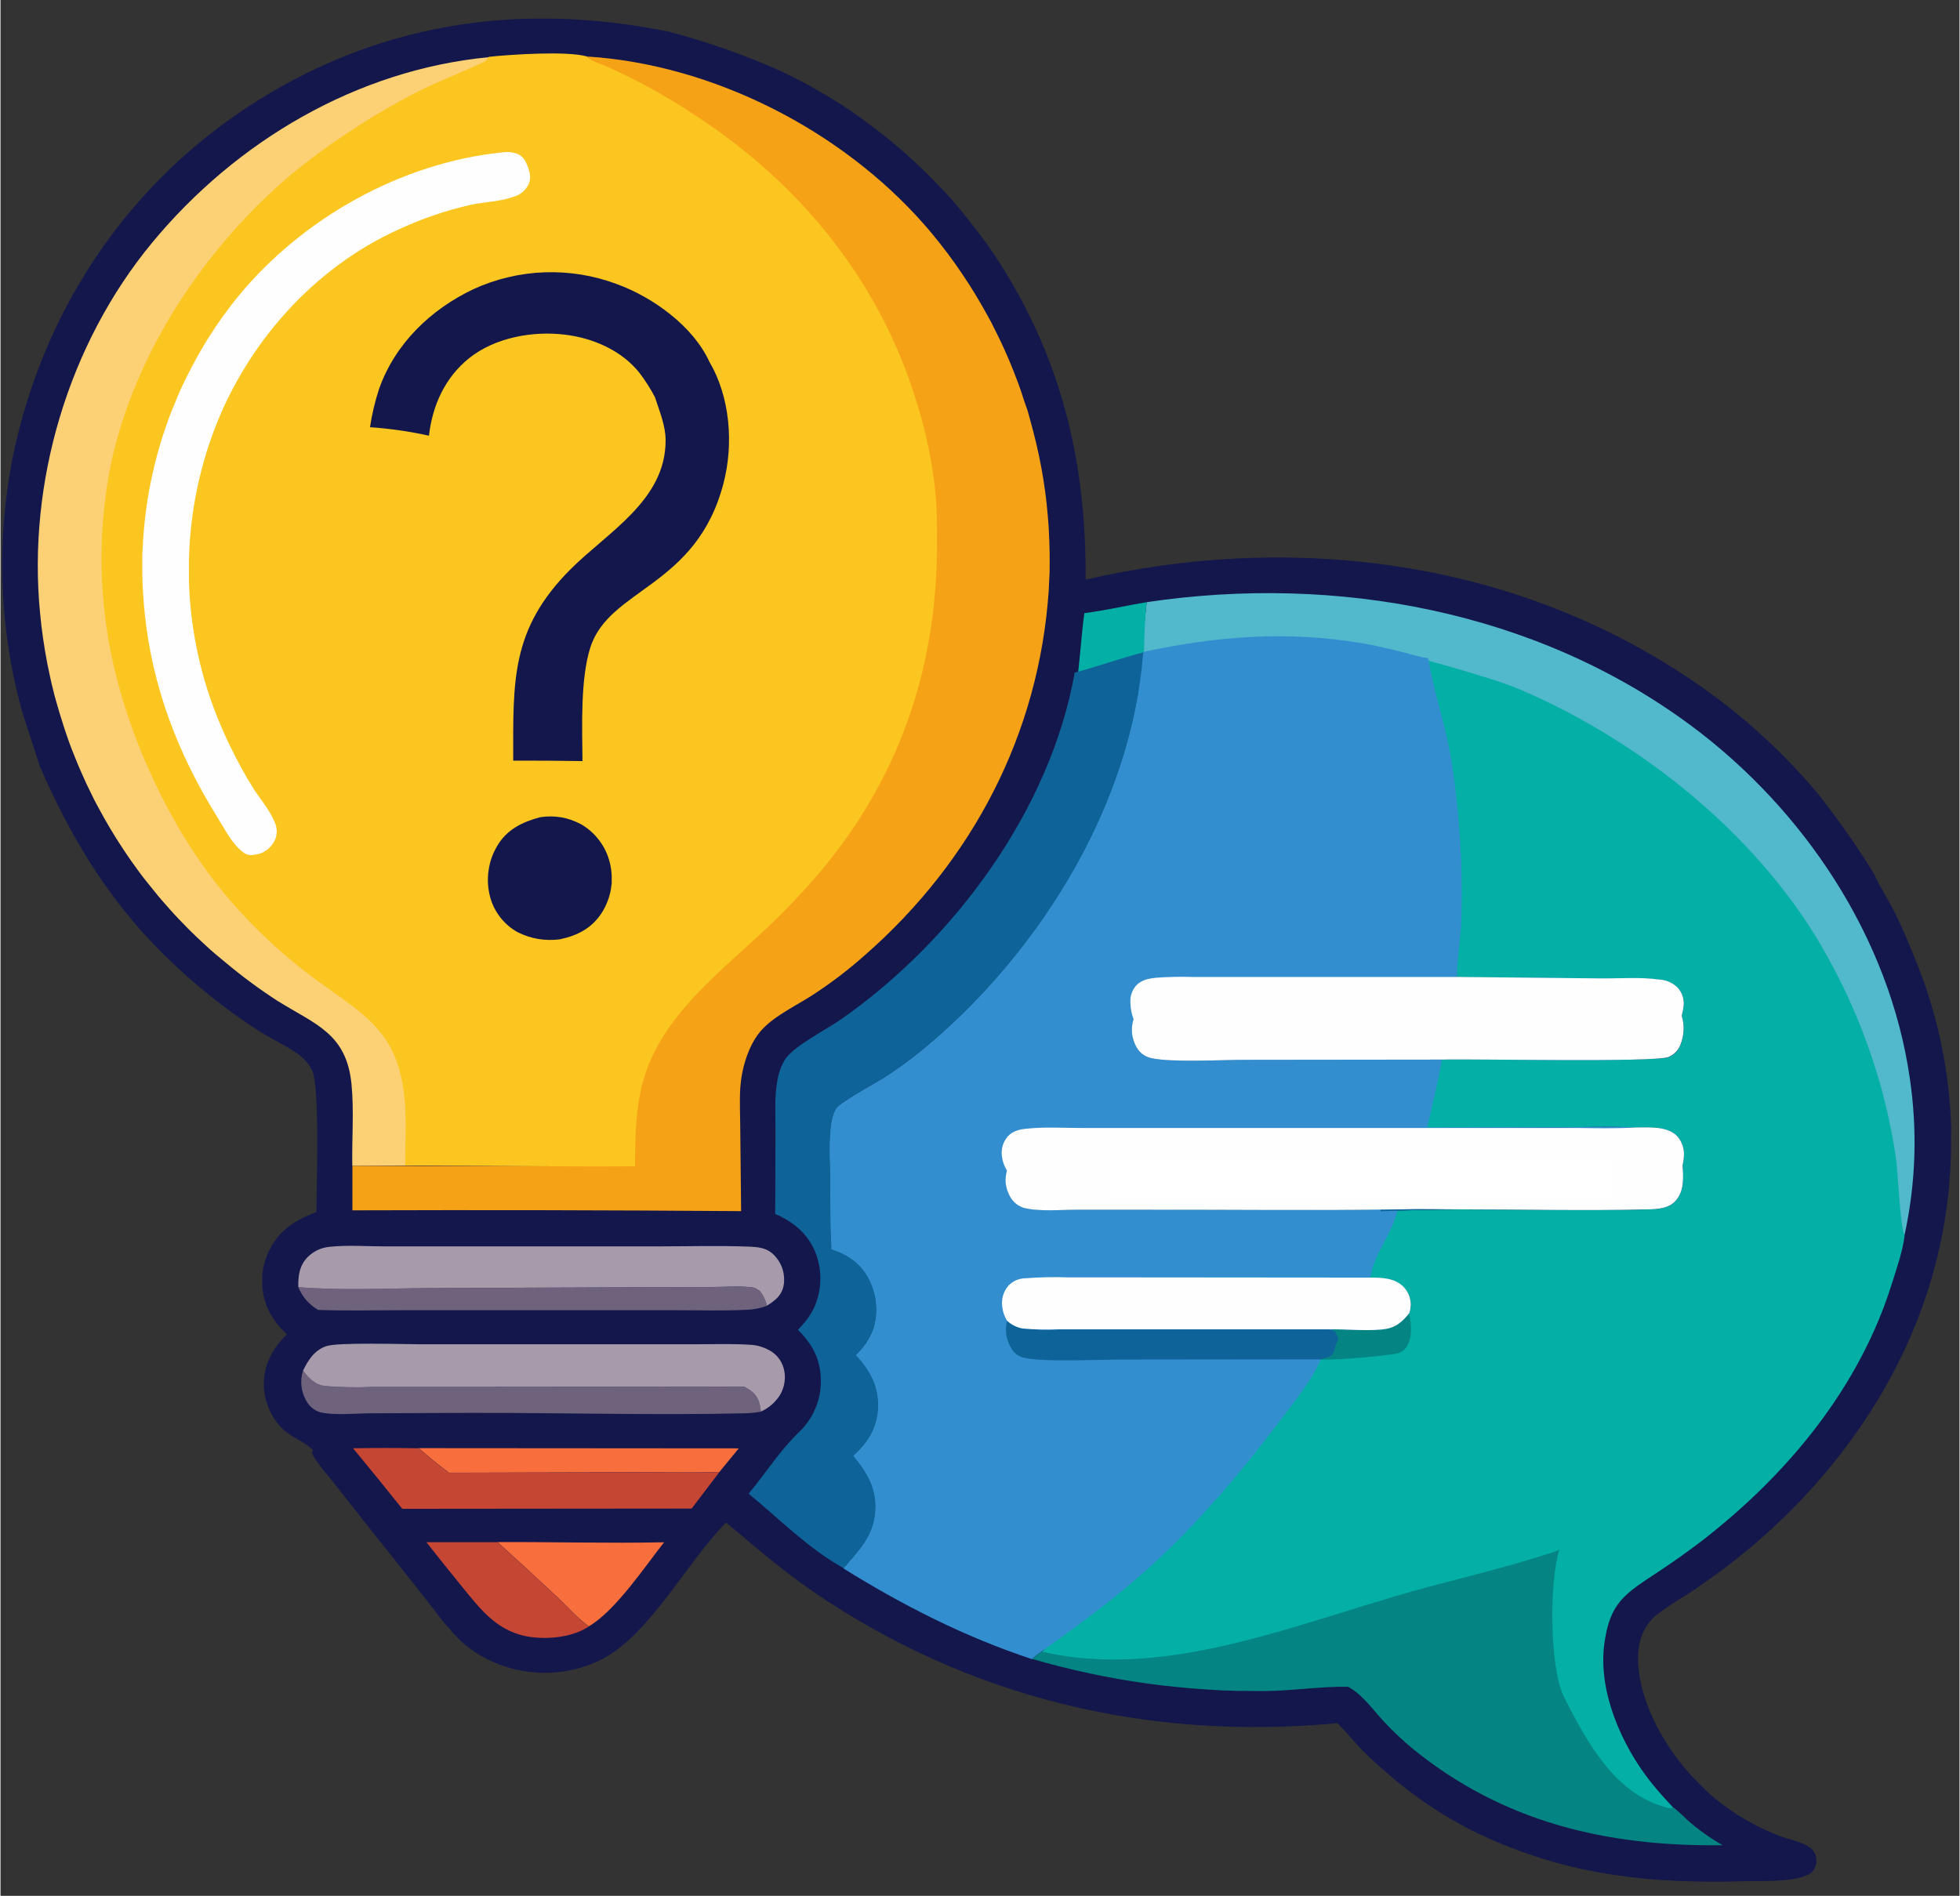 <svg xmlns="http://www.w3.org/2000/svg" xmlns:xlink="http://www.w3.org/1999/xlink" width="308" zoomAndPan="magnify" viewBox="0 0 230.88 223.5" height="298" preserveAspectRatio="xMidYMid meet" version="1.0"><rect x="0" y="0" width="230.88" height="223.5" fill="#333333" stroke="none"/><defs><clipPath id="e564bafbdc"><path d="M 0.199 2 L 229.934 2 L 229.934 222 L 0.199 222 Z M 0.199 2 " clip-rule="nonzero"/></clipPath><clipPath id="1536fd131e"><path d="M 130.895 136.781 L 190 136.781 L 190 141.27 L 130.895 141.27 Z M 130.895 136.781 " clip-rule="nonzero"/></clipPath></defs><g clip-path="url(#e564bafbdc)"><path fill="#14174b" d="M 229.879 134.277 C 229.879 134.707 229.879 135.129 229.879 135.562 C 229.879 135.992 229.879 136.418 229.844 136.848 C 229.812 137.277 229.805 137.703 229.781 138.129 C 229.758 138.555 229.727 138.988 229.688 139.418 C 229.648 139.848 229.605 140.273 229.57 140.695 C 229.531 141.117 229.469 141.547 229.414 141.977 C 229.355 142.41 229.305 142.824 229.238 143.25 C 229.172 143.676 229.105 144.094 229.031 144.52 C 228.953 144.945 228.879 145.363 228.793 145.781 C 228.707 146.203 228.621 146.625 228.527 147.043 C 228.434 147.457 228.34 147.875 228.238 148.297 C 228.141 148.719 228.031 149.129 227.918 149.539 C 227.805 149.953 227.688 150.363 227.566 150.781 C 227.449 151.195 227.32 151.598 227.195 152.008 C 227.066 152.414 226.93 152.82 226.785 153.23 C 226.645 153.645 226.504 154.035 226.355 154.438 C 221.898 166.617 213.32 177.297 202.977 185.02 C 201.582 186.07 200.156 187.074 198.691 188.027 C 197.441 188.762 196.242 189.57 195.09 190.449 C 194.836 190.664 194.602 190.895 194.391 191.148 C 194.18 191.406 193.992 191.68 193.832 191.969 C 192.074 195.105 193.406 199.684 194.812 202.691 C 194.902 202.887 195 203.09 195.098 203.285 C 195.199 203.477 195.297 203.672 195.406 203.871 C 195.516 204.07 195.617 204.254 195.723 204.441 C 195.832 204.633 195.945 204.828 196.059 205.016 C 196.176 205.207 196.293 205.391 196.406 205.574 C 196.52 205.758 196.648 205.949 196.766 206.129 C 196.883 206.309 197.016 206.492 197.141 206.668 C 197.262 206.844 197.398 207.031 197.531 207.207 C 197.664 207.383 197.793 207.559 197.934 207.734 C 198.078 207.906 198.199 208.074 198.348 208.25 C 198.492 208.422 198.625 208.586 198.773 208.75 C 198.918 208.914 199.055 209.082 199.207 209.246 L 199.652 209.719 L 200.125 210.195 C 200.281 210.355 200.438 210.504 200.598 210.668 L 201.074 211.141 L 201.547 211.574 C 201.711 211.719 201.879 211.863 202.051 212.008 L 202.566 212.418 C 202.738 212.551 202.914 212.688 203.09 212.816 C 203.266 212.941 203.445 213.082 203.625 213.203 C 203.805 213.328 203.984 213.457 204.168 213.578 C 204.352 213.695 204.535 213.824 204.723 213.941 C 204.906 214.059 205.09 214.172 205.281 214.285 C 205.469 214.402 205.66 214.516 205.848 214.625 L 206.43 214.945 C 206.621 215.051 206.812 215.148 207.012 215.246 C 207.211 215.348 207.406 215.445 207.605 215.543 L 208.199 215.82 C 208.402 215.906 208.602 216 208.812 216.082 C 209.02 216.16 209.215 216.25 209.422 216.332 L 210.035 216.562 C 211.145 216.957 213.289 217.305 213.824 218.48 C 214.07 219.016 214.086 219.555 213.871 220.102 C 213.672 220.59 213.324 220.918 212.828 221.094 C 210.906 221.891 207.793 221.707 205.73 221.773 C 194.793 222.09 185.379 221.184 175.34 216.699 C 169.598 214.137 164.793 210.578 160.34 206.184 C 159.422 205.152 158.516 204.121 157.547 203.133 L 157.145 203.176 C 135.172 205.18 114.078 200.152 95.805 187.652 C 92.16 185.164 88.898 182.305 85.52 179.492 C 80.965 184.035 76.527 192.707 70.918 195.582 L 70.254 195.902 C 70.027 196 69.781 196.094 69.566 196.184 C 69.355 196.273 69.094 196.359 68.879 196.438 C 68.66 196.512 68.402 196.582 68.168 196.652 C 67.93 196.723 67.695 196.781 67.457 196.832 C 67.223 196.887 66.984 196.934 66.734 196.98 C 66.484 197.027 66.262 197.055 66.004 197.09 L 65.27 197.164 C 65.023 197.164 64.797 197.191 64.531 197.199 C 64.266 197.203 64.059 197.199 63.801 197.199 C 63.539 197.199 63.301 197.199 63.055 197.16 C 62.809 197.121 62.582 197.117 62.32 197.09 C 62.062 197.059 61.848 197.027 61.594 196.984 C 61.336 196.941 61.121 196.895 60.871 196.844 L 60.156 196.668 L 59.445 196.453 C 57.512 195.828 55.789 194.84 54.277 193.488 C 53.031 192.238 51.895 190.898 50.867 189.465 L 46.234 183.605 C 44.012 180.824 41.801 178.031 39.609 175.23 C 38.664 173.992 37.375 172.664 36.676 171.273 L 36.84 170.969 C 35.852 169.934 34.32 169.488 33.254 168.461 C 32.551 167.762 32.008 166.953 31.625 166.039 C 31.242 165.129 31.043 164.176 31.031 163.184 C 31.031 160.82 32.105 158.898 33.773 157.301 C 32.738 156.395 31.949 155.309 31.406 154.043 C 31.359 153.918 31.312 153.789 31.266 153.656 C 31.219 153.527 31.18 153.398 31.137 153.27 L 31.039 152.871 C 31.008 152.734 30.98 152.602 30.957 152.465 C 30.934 152.328 30.91 152.195 30.891 152.062 C 30.871 151.93 30.859 151.789 30.848 151.656 C 30.84 151.523 30.848 151.383 30.848 151.246 C 30.848 151.105 30.848 150.965 30.848 150.832 C 30.848 150.699 30.848 150.559 30.848 150.422 C 30.848 150.285 30.848 150.152 30.887 150.016 C 30.926 149.875 30.918 149.746 30.941 149.605 C 30.965 149.469 30.996 149.336 31.027 149.203 L 31.129 148.809 L 31.25 148.414 C 31.293 148.285 31.34 148.152 31.395 148.031 C 31.445 147.906 31.496 147.777 31.555 147.652 C 32.688 145.102 34.711 143.828 37.234 142.879 C 37.234 139.938 37.668 128.207 36.719 126.176 C 36.352 125.445 35.836 124.836 35.18 124.348 C 33.664 123.219 31.812 122.457 30.219 121.395 C 28.254 120.113 26.363 118.734 24.539 117.262 C 22.711 115.785 20.957 114.227 19.281 112.578 C 12.75 106.121 8.234 98.676 4.609 90.285 C 3.844 87.758 2.914 85.305 2.242 82.746 C 2.09 82.16 1.949 81.578 1.816 80.988 C 1.684 80.402 1.555 79.816 1.438 79.223 C 1.32 78.633 1.215 78.039 1.117 77.449 C 1.016 76.859 0.922 76.262 0.836 75.664 C 0.75 75.07 0.68 74.473 0.609 73.875 C 0.539 73.281 0.488 72.68 0.434 72.078 C 0.383 71.477 0.34 70.879 0.309 70.285 C 0.273 69.688 0.246 69.078 0.227 68.477 C 0.207 67.875 0.199 67.266 0.199 66.664 C 0.199 66.062 0.199 65.457 0.223 64.855 C 0.246 64.254 0.258 63.66 0.297 63.055 C 0.336 62.445 0.363 61.855 0.414 61.254 C 0.469 60.652 0.52 60.059 0.586 59.457 C 0.652 58.855 0.727 58.262 0.809 57.668 C 0.891 57.07 0.98 56.48 1.082 55.883 C 1.188 55.285 1.281 54.699 1.395 54.109 C 4.809 37.172 14.402 22.398 28.848 12.797 C 44.109 2.695 60.953 0.125 78.766 3.734 C 83.289 4.918 87.688 6.465 91.961 8.379 C 92.324 8.547 92.68 8.719 93.035 8.898 C 93.391 9.078 93.754 9.258 94.105 9.441 C 94.453 9.625 94.809 9.816 95.16 10.004 C 95.508 10.195 95.859 10.391 96.199 10.594 C 96.543 10.797 96.895 10.984 97.242 11.191 C 97.586 11.402 97.922 11.602 98.266 11.812 L 99.273 12.457 C 99.602 12.676 99.938 12.891 100.266 13.113 C 100.594 13.336 100.926 13.59 101.25 13.797 L 102.195 14.496 L 103.145 15.215 L 104.09 15.949 L 105.035 16.707 C 105.344 16.957 105.648 17.219 105.949 17.477 C 106.254 17.738 106.551 18 106.848 18.27 C 107.148 18.539 107.441 18.805 107.734 19.074 C 108.027 19.344 108.316 19.617 108.602 19.898 C 108.883 20.176 109.172 20.453 109.457 20.734 C 109.742 21.012 110.02 21.301 110.297 21.59 L 111.125 22.441 C 111.395 22.734 111.656 23.035 111.93 23.332 C 112.199 23.629 112.449 23.93 112.715 24.234 C 112.98 24.543 113.227 24.844 113.477 25.156 C 113.727 25.465 113.98 25.77 114.227 26.102 C 114.473 26.434 114.703 26.73 114.961 27.047 C 115.223 27.363 115.434 27.688 115.68 27.992 C 115.926 28.301 116.156 28.637 116.375 28.941 L 117.055 29.926 C 117.277 30.262 117.492 30.594 117.707 30.922 L 118.352 31.941 L 118.996 33.004 C 119.191 33.348 119.395 33.691 119.59 34.043 C 125.695 44.859 127.957 56.016 127.891 68.336 C 151.188 62.934 176.234 65.695 196.738 78.508 C 203.363 82.59 209.184 87.605 214.191 93.562 C 216.586 96.59 218.797 99.742 220.816 103.027 L 220.875 103.16 C 221.574 104.684 222.512 106.102 223.266 107.602 C 224.316 109.715 225.238 111.984 226.105 114.18 C 226.25 114.582 226.406 114.984 226.551 115.387 C 226.691 115.789 226.84 116.195 226.977 116.602 C 227.113 117.008 227.242 117.414 227.367 117.824 C 227.496 118.23 227.621 118.641 227.734 119.059 C 227.848 119.477 227.969 119.883 228.078 120.293 C 228.188 120.707 228.293 121.125 228.387 121.547 C 228.48 121.969 228.586 122.379 228.672 122.801 C 228.754 123.223 228.844 123.641 228.926 124.059 C 229.008 124.48 229.082 124.902 229.152 125.328 C 229.223 125.754 229.289 126.176 229.348 126.602 C 229.402 127.027 229.465 127.449 229.516 127.875 C 229.57 128.301 229.617 128.727 229.656 129.156 C 229.691 129.59 229.734 130.004 229.773 130.434 C 229.812 130.867 229.828 131.293 229.852 131.719 C 229.879 132.145 229.891 132.574 229.906 133.004 C 229.918 133.438 229.879 133.848 229.879 134.277 Z M 229.879 134.277 " fill-opacity="1" fill-rule="nonzero"/></g><path fill="#f86e3d" d="M 49.266 170.719 L 87.008 170.746 L 84.723 173.531 C 81.344 173.629 77.945 173.555 74.562 173.559 L 52.859 173.617 C 51.617 172.711 50.445 171.695 49.266 170.719 Z M 58.578 181.793 C 65.113 181.766 71.676 181.953 78.207 181.816 C 75.91 184.73 72.473 189.895 69.34 191.723 C 68.129 190.883 67.004 189.578 65.926 188.57 C 63.5 186.289 61.051 184.031 58.578 181.793 Z M 58.578 181.793 " fill-opacity="1" fill-rule="nonzero"/><path fill="#6e627c" d="M 35.098 151.742 C 40.145 152.148 45.352 151.887 50.418 151.859 L 76.535 151.75 C 79.016 151.75 81.5 151.742 83.984 151.727 C 85.352 151.727 86.824 151.613 88.168 151.727 C 88.699 151.73 89.156 151.91 89.547 152.266 C 89.922 152.77 90.184 153.324 90.336 153.934 C 89.574 154.223 88.785 154.383 87.969 154.406 C 85.164 154.551 82.312 154.457 79.504 154.457 L 47.371 154.457 C 44.059 154.457 40.746 154.547 37.434 154.422 C 36.355 153.785 35.578 152.895 35.098 151.742 Z M 35.656 161.582 C 36.406 162.527 37.078 163.25 38.328 163.41 C 40.156 163.555 41.984 163.586 43.816 163.508 L 53.586 163.508 L 87.664 163.473 C 88.449 163.895 89.109 164.367 89.398 165.254 C 89.516 165.633 89.586 166.02 89.617 166.418 C 88.914 166.547 88.207 166.609 87.492 166.617 C 76.777 166.852 66.016 166.539 55.309 166.562 L 43.727 166.609 C 41.953 166.609 39.328 166.891 37.66 166.484 C 36.891 166.227 36.328 165.734 35.969 165.008 C 35.684 164.48 35.516 163.922 35.461 163.324 C 35.406 162.73 35.473 162.148 35.656 161.582 Z M 35.656 161.582 " fill-opacity="1" fill-rule="nonzero"/><path fill="#c64634" d="M 50.199 181.809 L 58.578 181.809 C 61.051 184.043 63.496 186.301 65.926 188.586 C 67.004 189.594 68.129 190.898 69.34 191.738 C 67.531 192.961 64.785 193.266 62.664 193.004 C 58.637 192.508 56.672 189.844 54.277 186.906 C 52.895 185.215 51.535 183.516 50.199 181.809 Z M 41.551 170.734 C 44.117 170.691 46.688 170.691 49.266 170.734 C 50.445 171.707 51.629 172.727 52.859 173.629 L 74.562 173.574 C 77.945 173.574 81.344 173.645 84.723 173.543 L 81.457 177.84 L 47.352 177.871 C 45.438 175.477 43.504 173.098 41.551 170.734 Z M 41.551 170.734 " fill-opacity="1" fill-rule="nonzero"/><path fill="#a79bab" d="M 35.098 151.742 C 35.07 150.391 35.23 149.148 36.25 148.145 C 36.961 147.465 37.809 147.078 38.789 146.984 C 40.859 146.758 43.117 146.93 45.207 146.934 L 77.559 146.934 C 81.07 146.934 84.629 146.824 88.129 146.961 C 89.324 147.008 90.32 147.078 91.199 147.988 C 92 148.836 92.387 149.844 92.355 151.012 C 92.328 151.934 91.961 152.688 91.25 153.273 C 90.961 153.512 90.656 153.73 90.336 153.922 C 90.184 153.316 89.922 152.758 89.547 152.258 C 89.156 151.898 88.699 151.719 88.168 151.719 C 86.805 151.59 85.328 151.719 83.984 151.719 C 81.5 151.738 79.02 151.746 76.535 151.742 L 50.418 151.852 C 45.352 151.887 40.145 152.148 35.098 151.742 Z M 35.656 161.582 C 36.266 160.328 36.992 159.18 38.379 158.699 C 39.766 158.215 47.512 158.477 49.539 158.473 L 81.895 158.473 C 83.988 158.473 86.152 158.395 88.23 158.527 C 89.023 158.551 89.77 158.742 90.473 159.109 C 90.922 159.328 91.309 159.629 91.629 160.012 C 91.945 160.395 92.172 160.828 92.305 161.312 C 92.34 161.449 92.367 161.582 92.391 161.719 C 92.414 161.855 92.43 161.996 92.438 162.133 C 92.445 162.273 92.445 162.41 92.438 162.551 C 92.434 162.688 92.418 162.824 92.398 162.961 C 92.379 163.102 92.352 163.238 92.316 163.375 C 92.281 163.508 92.238 163.641 92.191 163.773 C 92.145 163.902 92.094 164.027 92.031 164.156 C 91.969 164.281 91.902 164.402 91.828 164.52 C 91.27 165.363 90.531 165.996 89.609 166.414 C 89.578 166.016 89.504 165.629 89.391 165.25 C 89.102 164.363 88.441 163.891 87.652 163.469 L 53.598 163.5 L 43.832 163.5 C 42 163.582 40.168 163.551 38.34 163.406 C 37.07 163.27 36.406 162.527 35.656 161.582 Z M 35.656 161.582 " fill-opacity="1" fill-rule="nonzero"/><path fill="#52b8cc" d="M 135.086 70.988 C 157.355 67.676 180.953 71.969 199.246 85.543 C 212.535 95.422 222.602 110.469 225.012 127.031 C 225.945 133.281 225.738 139.496 224.391 145.668 C 223.832 144.422 220.16 139.422 219.867 137.383 C 219.711 136.355 219.195 134.832 218.996 133.809 C 218.797 132.789 219.094 131.918 218.855 130.898 C 218.613 129.883 218.418 129.457 218.129 128.457 C 217.84 127.457 217.02 126.027 216.684 125.043 C 216.344 124.059 216.484 123.355 216.105 122.387 C 215.727 121.414 215.66 120.676 215.234 119.727 C 214.809 118.773 214.105 116.941 213.645 116.012 C 213.18 115.078 212.559 113.879 212.055 112.973 C 204.391 98.973 192.449 91.258 177.898 85.051 C 175.066 83.762 172.152 82.68 169.164 81.809 C 168.02 81.645 166.887 81.422 165.766 81.141 C 163.984 80.707 162.832 80.43 161.031 80.129 C 152.301 78.672 142.734 79.656 134.129 81.484 C 134.176 79.543 134.867 72.926 135.086 70.988 Z M 135.086 70.988 " fill-opacity="1" fill-rule="nonzero"/><path fill="#fcd075" d="M 41.461 137.445 C 41.402 134.281 41.668 131.027 41.375 127.879 C 40.801 121.832 37.168 120.809 32.641 117.988 C 30.496 116.602 28.445 115.082 26.488 113.438 C 26.102 113.117 25.723 112.797 25.344 112.488 C 24.965 112.184 24.598 111.832 24.227 111.496 C 23.859 111.16 23.492 110.82 23.133 110.477 C 22.773 110.137 22.418 109.781 22.07 109.434 C 21.719 109.082 21.367 108.723 21.023 108.359 C 20.676 107.992 20.34 107.633 20.012 107.262 C 19.68 106.887 19.348 106.516 19.02 106.137 C 18.695 105.758 18.379 105.383 18.074 104.992 C 17.77 104.605 17.445 104.219 17.129 103.824 C 16.809 103.43 16.523 103.035 16.223 102.633 C 15.926 102.23 15.637 101.828 15.352 101.418 C 15.07 101.012 14.785 100.602 14.512 100.184 C 14.234 99.77 13.965 99.352 13.699 98.93 C 13.438 98.508 13.176 98.082 12.918 97.652 C 12.664 97.223 12.414 96.797 12.172 96.359 C 11.93 95.926 11.699 95.488 11.453 95.051 C 11.207 94.609 10.98 94.164 10.77 93.719 C 10.562 93.273 10.332 92.824 10.117 92.375 C 9.906 91.926 9.703 91.473 9.504 91.012 C 9.305 90.555 9.105 90.098 8.922 89.637 C 8.734 89.172 8.547 88.688 8.367 88.25 C 8.188 87.809 8.02 87.301 7.855 86.828 C 7.691 86.355 7.527 85.883 7.383 85.41 C 7.234 84.938 7.078 84.465 6.938 83.988 C 6.797 83.516 6.66 83.043 6.527 82.57 C 6.395 82.098 6.27 81.625 6.152 81.121 C 6.035 80.621 5.918 80.176 5.816 79.668 C 5.711 79.164 5.609 78.695 5.512 78.207 C 5.418 77.719 5.328 77.227 5.246 76.734 C 5.168 76.242 5.086 75.75 5.016 75.258 C 4.945 74.766 4.879 74.27 4.82 73.777 C 4.766 73.285 4.715 72.781 4.664 72.289 C 3.16 56.871 7.98 40.582 17.867 28.613 C 27.754 16.645 42.004 8.227 57.574 6.738 L 57.461 6.934 C 63.48 7.969 60.715 8.859 60.441 8.984 C 57.25 10.469 52.094 10.57 49.012 12.297 C 44.484 14.859 42.289 18.922 38.301 22.281 C 28.121 30.809 18.098 42.195 15.266 55.242 C 13.852 61.699 13.66 68.191 14.691 74.719 C 16.293 85.129 21.656 96.25 28.293 104.434 C 31.531 108.434 35.391 110.523 39.566 113.555 C 44.586 117.219 49.176 121.523 50.285 128.309 C 50.758 131.328 51.754 134.332 51.734 137.383 Z M 41.461 137.445 " fill-opacity="1" fill-rule="nonzero"/><path fill="#f6a216" d="M 69.129 6.66 C 83.98 7.605 99.105 15.344 108.883 26.488 C 109.207 26.852 109.52 27.227 109.832 27.602 C 110.145 27.977 110.445 28.355 110.75 28.738 C 111.051 29.121 111.348 29.504 111.641 29.895 C 111.934 30.289 112.215 30.676 112.5 31.074 C 112.785 31.473 113.059 31.871 113.328 32.273 C 113.598 32.676 113.875 33.086 114.133 33.492 C 114.395 33.898 114.652 34.316 114.906 34.734 C 115.156 35.148 115.406 35.566 115.648 35.992 C 115.891 36.418 116.121 36.84 116.363 37.266 C 116.605 37.691 116.836 38.121 117.043 38.559 C 117.254 38.992 117.48 39.43 117.691 39.863 C 117.906 40.297 118.109 40.742 118.309 41.188 C 118.508 41.633 118.707 42.078 118.895 42.523 C 119.086 42.969 119.27 43.422 119.445 43.875 C 119.617 44.332 119.797 44.785 119.965 45.238 C 120.129 45.695 120.297 46.156 120.438 46.617 C 120.578 47.074 120.746 47.562 120.91 48.008 C 121.078 48.453 121.199 48.953 121.332 49.43 C 121.465 49.902 121.594 50.375 121.715 50.848 C 121.84 51.32 121.957 51.793 122.066 52.266 C 122.176 52.742 122.285 53.215 122.383 53.688 C 122.48 54.16 122.578 54.633 122.664 55.105 C 122.746 55.582 122.832 56.055 122.91 56.527 C 122.984 57 123.055 57.473 123.121 57.969 C 123.188 58.469 123.246 58.918 123.297 59.418 C 123.348 59.922 123.395 60.387 123.434 60.871 C 123.473 61.355 123.516 61.816 123.543 62.328 C 123.57 62.84 123.594 63.301 123.609 63.785 C 123.621 64.273 123.641 64.762 123.648 65.25 C 123.652 65.734 123.648 66.195 123.648 66.707 C 123.648 67.219 123.648 67.68 123.609 68.168 C 123.57 68.656 123.566 69.141 123.539 69.625 C 122.391 86.551 114.547 101.516 101.828 112.641 C 100.023 114.242 98.121 115.707 96.109 117.039 C 94.031 118.457 91.203 119.68 89.578 121.566 C 88.113 123.285 87.336 126.012 87.188 128.234 C 87.082 129.957 87.188 131.719 87.188 133.441 L 87.285 142.777 C 72.016 142.664 56.746 142.633 41.473 142.684 L 41.473 137.445 L 47.715 137.445 C 56.746 137.445 63.012 137.473 72.043 137.41 C 72.043 134 72.941 130.34 73.883 127.039 C 76.02 119.461 80.391 112.949 85.863 107.801 C 88.055 105.719 92.16 103.102 94.129 100.801 C 103.391 89.836 106.629 80.09 106.719 65.801 C 106.719 63.594 107.191 60.629 107.012 58.426 C 106.699 54.984 105.094 48.859 104.113 45.547 C 99.812 30.984 92.789 24.633 80.094 16.465 C 76.781 14.344 74.438 11.789 70.832 10.242 C 70.246 9.98 69.801 7.297 69.297 6.824 Z M 69.129 6.66 " fill-opacity="1" fill-rule="nonzero"/><path fill="#04afa6" d="M 127.742 72.281 C 130.184 71.973 132.633 71.402 135.066 70.988 C 134.867 72.926 134.816 74.898 134.766 76.84 L 133.344 80.441 C 130.613 81.125 129.297 81.449 126.59 82.152 C 127.082 79.84 127.383 74.621 127.742 72.281 Z M 162.254 76.18 C 165.895 77.25 175.504 79.754 179 81.246 C 193.543 87.453 207.707 98.863 215.367 112.863 C 215.871 113.773 216.355 114.695 216.824 115.629 C 217.293 116.559 217.727 117.496 218.152 118.465 C 218.578 119.438 218.977 120.359 219.355 121.348 C 219.734 122.336 220.09 123.293 220.426 124.277 C 220.762 125.262 221.074 126.258 221.371 127.254 C 221.672 128.254 221.93 129.258 222.176 130.27 C 222.422 131.281 222.648 132.297 222.844 133.316 C 223.039 134.34 223.219 135.363 223.375 136.395 C 223.668 138.434 223.848 144.438 224.41 145.688 C 224.176 147.559 223.488 149.473 222.934 151.254 C 219.109 163.559 210.656 173.777 200.582 181.598 C 198.867 182.906 197.113 184.152 195.316 185.34 C 191.473 187.879 189.637 188.906 189.008 193.895 C 188.297 199.461 191.066 205.727 194.438 210.008 C 195.289 211.102 196.227 212.109 197.168 213.121 C 196.805 213.234 196.449 213.211 196.102 213.055 C 190.258 211.367 183.797 207.324 180.93 201.77 C 179.141 198.277 179.641 194.84 180.812 191.262 C 178.207 192.27 175.547 193.09 172.828 193.73 C 157.422 197.684 138.219 198.301 122.699 194.738 C 126.488 191.996 120.105 180.922 123.648 177.875 C 130.09 172.344 140.535 173.195 145.645 166.441 C 147.066 164.547 151.527 162.523 152.301 160.398 L 155.816 160.223 C 156.328 159.617 156.762 158.957 157.117 158.25 C 157.367 157.84 157.422 157.402 157.289 156.941 L 156.773 156.73 C 158.746 156.73 160.812 156.93 162.773 156.754 C 164.332 156.609 165.082 155.992 166.031 154.836 C 166.137 154.516 166.195 154.188 166.211 153.852 C 166.203 153.047 165.93 152.348 165.387 151.75 C 164.344 150.676 160.652 150.609 159.234 150.605 C 159.613 147.816 160.492 145.574 161.02 142.801 C 163.383 142.707 169.723 142.578 172.09 142.578 C 179.426 142.578 186.805 142.77 194.133 142.578 C 195.305 142.551 196.605 142.488 197.445 141.547 C 198.449 140.41 198.352 138.801 198.246 137.391 C 198.328 137.059 198.379 136.719 198.398 136.375 C 198.473 135.457 198.211 134.648 197.613 133.945 C 196.41 132.723 194.254 132.926 192.668 132.93 C 189.781 132.754 186.828 132.895 183.93 132.895 C 178.676 132.895 171.496 132.98 166.242 133.023 C 166.836 130.359 165.73 127.168 166.215 124.504 C 170.023 124.402 194.836 125.297 196.586 124.637 C 197.234 124.359 197.699 123.898 197.973 123.246 C 198.438 122.102 198.496 120.938 198.148 119.754 C 198.258 119.379 198.332 118.992 198.371 118.605 C 198.445 117.75 198.188 117.012 197.594 116.391 C 197 115.848 196.305 115.555 195.5 115.508 C 193.227 115.184 190.719 115.406 188.402 115.367 L 171.668 115.195 C 171.668 113.004 160.191 110.031 160.262 107.828 C 160.363 104.715 161.207 100.918 161.031 97.809 C 160.855 94.699 166.379 92.812 165.906 89.73 C 165.281 85.605 168.98 81.895 168.301 77.809 Z M 162.254 76.18 " fill-opacity="1" fill-rule="nonzero"/><path fill="#048482" d="M 122.691 194.707 C 138.211 198.273 154.117 190.703 169.52 186.75 C 172.211 186.059 181.125 183.762 183.719 182.707 C 182.551 186.281 182.512 196.633 184.301 200.129 C 187.141 205.684 190.266 211.34 196.133 213.027 C 196.477 213.184 196.832 213.207 197.195 213.094 C 197.742 213.539 198.262 214.012 198.758 214.516 C 200.055 215.664 201.457 216.672 202.965 217.527 C 189.387 217.715 177.078 214.84 166.379 206.105 C 165.23 205.148 164.141 204.125 163.121 203.031 C 161.852 201.695 160.566 199.824 158.957 198.926 L 158.809 198.848 C 155.578 198.797 152.328 199.324 149.09 199.355 C 147.934 199.355 146.773 199.348 145.613 199.328 C 144.449 199.309 143.293 199.254 142.137 199.168 C 140.977 199.098 139.82 199.004 138.668 198.883 C 137.52 198.77 136.363 198.633 135.219 198.477 C 134.074 198.32 132.922 198.137 131.781 197.938 C 130.641 197.738 129.5 197.516 128.367 197.273 C 127.23 197.031 126.102 196.773 124.977 196.488 C 123.852 196.203 122.734 195.902 121.621 195.578 C 121.953 195.258 122.309 194.965 122.691 194.707 Z M 156.77 156.699 C 158.742 156.699 160.809 156.898 162.77 156.727 C 164.324 156.582 165.078 155.961 166.023 154.809 C 166.254 156.129 166.469 157.684 165.656 158.855 C 165.07 159.695 164.055 159.637 163.078 159.773 C 161.207 160.027 156.824 160.387 154.883 160.246 C 155.355 159.688 154.715 159.078 155.043 158.414 C 155.332 157.91 155.426 157.371 155.332 156.801 Z M 156.77 156.699 " fill-opacity="1" fill-rule="nonzero"/><path fill="#338ecf" d="M 134.766 76.84 C 143.367 74.988 151.637 74.355 160.371 75.812 C 162.176 76.113 163.965 76.562 165.746 77.004 C 166.574 77.262 167.414 77.465 168.27 77.613 L 168.297 77.781 C 168.973 81.863 170.414 85.789 171.039 89.914 C 171.512 92.996 171.844 96.094 172.031 99.199 C 172.219 102.309 172.266 105.422 172.164 108.539 C 172.09 110.738 171.664 112.977 171.664 115.164 L 188.398 115.332 C 190.711 115.371 193.219 115.148 195.496 115.477 C 196.301 115.52 196.996 115.812 197.59 116.355 C 198.184 116.977 198.441 117.715 198.367 118.57 C 198.328 118.961 198.254 119.344 198.145 119.723 C 198.492 120.906 198.434 122.07 197.969 123.215 C 197.691 123.863 197.23 124.328 196.582 124.605 C 194.828 125.262 173.688 124.805 169.883 124.906 C 169.41 127.59 168.75 130.254 168.156 132.914 C 173.414 132.879 178.672 132.867 183.926 132.883 C 186.82 132.883 189.773 132.738 192.664 132.914 C 194.246 132.914 196.406 132.707 197.609 133.934 C 198.207 134.633 198.469 135.441 198.395 136.359 C 198.375 136.703 198.324 137.043 198.242 137.379 C 198.348 138.797 198.445 140.398 197.441 141.531 C 196.613 142.48 195.312 142.535 194.129 142.566 C 186.797 142.746 179.418 142.566 172.082 142.566 C 169.719 142.566 167.32 142.488 164.961 142.566 L 164.656 142.566 C 164.137 145.344 161.816 147.805 161.449 150.609 C 162.836 150.609 164.332 150.652 165.371 151.727 C 165.914 152.324 166.188 153.023 166.195 153.828 C 166.18 154.164 166.121 154.492 166.016 154.812 C 165.07 155.969 164.316 156.586 162.758 156.73 C 160.801 156.906 158.73 156.691 156.758 156.707 L 157.273 156.918 C 157.41 157.379 157.352 157.816 157.105 158.227 C 156.746 158.934 156.312 159.594 155.801 160.199 L 155.59 160.246 C 154.816 162.371 152.172 165.664 150.762 167.527 C 145.656 174.281 140.191 180.695 133.75 186.23 C 130.203 189.281 126.457 191.973 122.676 194.715 C 122.281 194.973 121.91 195.266 121.57 195.594 C 113.691 192.992 106.352 189.266 99.324 184.887 C 101.047 182.871 102.754 181.215 103.035 178.41 C 103.312 175.602 102.141 173.676 100.457 171.629 C 102.188 170.07 103.27 168.383 103.379 165.988 C 103.492 163.449 102.406 161.543 100.754 159.75 C 101.66 158.922 102.34 157.941 102.789 156.801 C 103.113 155.816 103.234 154.809 103.152 153.777 C 103.07 152.746 102.793 151.77 102.316 150.852 C 101.367 148.957 99.855 147.949 97.891 147.301 C 97.738 144.602 97.766 141.883 97.75 139.176 C 97.75 137.316 97.625 135.391 97.75 133.531 C 97.812 132.684 97.996 131.293 98.504 130.625 C 99.164 129.781 103.504 127.488 104.766 126.621 C 106.496 125.461 108.152 124.195 109.727 122.836 C 122.891 111.539 133.312 94.477 134.633 76.93 Z M 134.766 76.84 " fill-opacity="1" fill-rule="nonzero"/><path fill="#0e6499" d="M 134.676 76.91 C 133.355 94.477 122.934 111.539 109.77 122.816 C 108.191 124.18 106.539 125.441 104.809 126.602 C 103.547 127.469 99.207 129.762 98.547 130.605 C 98.035 131.273 97.855 132.664 97.789 133.512 C 97.645 135.367 97.758 137.297 97.789 139.156 C 97.789 141.863 97.789 144.582 97.934 147.285 C 99.898 147.93 101.391 148.934 102.359 150.832 C 102.836 151.75 103.113 152.727 103.195 153.758 C 103.277 154.793 103.156 155.797 102.832 156.781 C 102.383 157.922 101.703 158.906 100.797 159.73 C 102.449 161.523 103.535 163.43 103.422 165.969 C 103.312 168.363 102.23 170.051 100.496 171.609 C 102.184 173.672 103.336 175.586 103.078 178.391 C 102.816 181.195 101.09 182.852 99.367 184.871 C 95.168 182.531 91.852 179.105 88.172 176.086 C 90.418 173.395 91.633 171.234 94.27 168.664 C 95.059 167.883 95.66 166.98 96.078 165.953 C 96.496 164.926 96.695 163.859 96.68 162.75 C 96.68 160.273 95.684 158.461 93.977 156.758 C 94.789 155.988 95.438 155.098 95.918 154.09 C 96.367 153.062 96.602 151.988 96.625 150.867 C 96.645 149.746 96.449 148.664 96.035 147.621 C 95.141 145.418 93.406 144.012 91.301 143.109 L 91.34 133.402 C 91.34 131.457 91.203 129.355 91.551 127.441 C 91.691 126.492 92.016 125.609 92.527 124.797 C 93.684 123.207 97.32 121.383 99.098 120.141 C 112.367 110.863 123.727 95.496 126.602 79.289 C 129.309 78.586 131.945 77.598 134.676 76.91 Z M 155.602 160.25 L 132.043 160.277 C 129.34 160.277 122.699 160.613 120.523 160.039 C 119.863 159.84 119.375 159.438 119.055 158.824 C 118.504 157.844 118.363 156.805 118.625 155.711 C 119.152 156.191 119.766 156.5 120.465 156.629 C 121.863 156.758 123.258 156.793 124.66 156.73 L 156.383 156.73 C 156.641 156.73 156.891 156.781 157.129 156.875 L 157.289 156.941 C 157.441 157.414 157.805 157.613 157.582 158.062 C 157.25 158.723 157.32 159.281 156.84 159.84 Z M 184.062 139.035 C 186.121 139.035 188.18 139.043 190.242 139.059 C 191.801 139.086 193.402 139.203 194.977 139.102 C 196.551 138.996 197.285 138.488 198.262 137.383 C 198.367 138.801 198.465 140.402 197.461 141.539 C 196.633 142.484 195.332 142.543 194.148 142.57 C 186.816 142.75 179.438 142.57 172.102 142.57 C 169.734 142.57 165.004 142.699 162.637 142.793 C 162.875 141.773 162.594 140.203 162.453 139.148 " fill-opacity="1" fill-rule="nonzero"/><path fill="#054c85" d="M 198.145 119.727 C 198.492 120.91 198.434 122.074 197.969 123.219 C 197.691 123.867 197.23 124.332 196.582 124.609 C 194.828 125.266 173.688 124.809 169.883 124.914 L 146.621 124.941 C 143.902 124.941 137.977 125.273 135.641 124.742 C 134.863 124.566 134.277 124.137 133.879 123.445 C 133.301 122.391 133.184 121.285 133.535 120.133 C 133.707 120.328 133.883 120.52 134.074 120.695 C 134.609 121.18 135.242 121.422 135.965 121.414 C 138.48 121.574 141.07 121.414 143.59 121.414 L 160.332 121.359 L 183.363 121.359 C 187.215 121.359 191.145 121.527 194.984 121.305 C 195.609 121.312 196.199 121.172 196.754 120.895 C 197.312 120.617 197.773 120.227 198.145 119.727 Z M 118.629 138.039 C 119.172 138.52 119.805 138.805 120.523 138.898 C 122.82 139.246 125.348 139.047 127.664 139.055 L 140.797 139.055 C 143.094 139.055 145.48 138.91 147.766 139.086 L 147.93 139.086 C 150.332 139.301 165.047 138.852 165.887 139.336 C 166.031 140.398 165.215 141.539 164.98 142.555 L 164.676 142.555 C 154.949 142.711 145.207 142.578 135.473 142.598 L 126.824 142.598 C 124.867 142.598 122.48 142.844 120.594 142.371 C 119.809 142.098 119.242 141.582 118.891 140.828 C 118.453 139.93 118.367 139.004 118.629 138.039 Z M 118.629 138.039 " fill-opacity="1" fill-rule="nonzero"/><path fill="#fbc61f" d="M 57.547 6.699 C 60.129 6.422 66.848 5.984 69.129 6.66 L 69.297 6.824 C 69.773 7.266 70.691 7.531 71.297 7.773 C 74.871 9.355 78.289 11.227 81.551 13.383 C 94.25 21.555 103.797 33.285 108.109 47.848 C 109.133 51.188 109.828 54.598 110.191 58.074 C 110.395 60.281 110.379 62.531 110.367 64.746 C 110.277 79.031 105.789 91.902 96.531 102.867 C 94.562 105.168 92.48 107.359 90.285 109.441 C 84.816 114.586 77.93 119.758 75.781 127.297 C 74.836 130.609 74.793 134.086 74.785 137.496 C 65.754 137.555 56.719 137.406 47.688 137.387 C 47.688 134.332 47.934 131.09 47.438 128.074 C 46.344 121.316 42.453 119.352 37.426 115.676 C 33.168 112.578 29.371 108.992 26.031 104.922 C 19.402 96.734 14.199 85.047 12.594 74.605 C 11.531 67.859 11.691 61.145 13.066 54.457 C 15.91 41.426 24.152 29.125 34.273 20.551 C 38.348 17.227 42.691 14.309 47.305 11.793 C 50.387 10.047 53.582 8.879 56.77 7.398 C 57.043 7.297 57.262 7.129 57.43 6.891 Z M 57.547 6.699 " fill-opacity="1" fill-rule="nonzero"/><path fill="#fefefe" d="M 161.461 150.613 C 162.848 150.613 164.344 150.656 165.387 151.73 C 165.93 152.328 166.203 153.027 166.211 153.832 C 166.195 154.168 166.137 154.496 166.031 154.816 C 165.082 155.973 164.332 156.594 162.773 156.734 C 160.812 156.91 158.746 156.695 156.773 156.711 L 124.66 156.711 C 123.258 156.773 121.863 156.738 120.465 156.609 C 119.766 156.48 119.152 156.176 118.625 155.691 C 118.32 155.191 118.129 154.648 118.062 154.066 C 117.941 153.129 118.184 152.301 118.781 151.57 C 119.336 151 120.012 150.707 120.809 150.691 C 122.492 150.562 124.18 150.531 125.871 150.59 L 133.918 150.59 Z M 171.664 115.168 L 188.398 115.34 C 190.711 115.375 193.219 115.152 195.496 115.48 C 196.301 115.523 196.996 115.82 197.59 116.359 C 198.184 116.98 198.441 117.719 198.367 118.574 C 198.328 118.965 198.254 119.348 198.145 119.727 C 198.492 120.91 198.434 122.074 197.969 123.219 C 197.691 123.867 197.23 124.332 196.582 124.609 C 194.828 125.266 173.688 124.809 169.883 124.914 L 146.621 124.941 C 143.902 124.941 137.977 125.273 135.641 124.742 C 134.863 124.566 134.277 124.137 133.879 123.445 C 133.301 122.391 133.184 121.285 133.535 120.133 C 133.312 119.539 133.191 118.93 133.168 118.297 C 133.098 117.465 133.34 116.742 133.898 116.125 C 134.535 115.5 135.293 115.367 136.152 115.266 C 137.652 115.156 139.152 115.125 140.656 115.176 L 171.664 115.176 Z M 192.66 132.918 C 194.246 132.918 196.406 132.711 197.609 133.938 C 198.207 134.637 198.469 135.445 198.395 136.363 C 198.375 136.711 198.324 137.047 198.242 137.383 C 198.348 138.801 198.445 140.402 197.441 141.539 C 196.613 142.484 195.312 142.543 194.129 142.57 C 186.797 142.75 179.418 142.57 172.082 142.57 C 169.719 142.57 167.32 142.492 164.961 142.57 L 164.656 142.57 C 154.93 142.727 145.188 142.594 135.457 142.613 L 126.805 142.613 C 124.848 142.613 122.465 142.859 120.574 142.387 C 119.789 142.109 119.223 141.598 118.871 140.844 C 118.422 139.93 118.336 138.98 118.617 138.004 L 118.578 137.926 C 118.281 137.43 118.098 136.895 118.023 136.324 C 117.914 135.445 118.137 134.668 118.695 133.984 C 119.336 133.27 120.25 133.105 121.156 133.039 C 123.145 132.84 125.242 132.973 127.242 132.973 L 185.68 132.973 C 188.016 133 190.348 133.059 192.66 132.918 Z M 59.145 17.965 C 59.66 17.887 60.168 17.918 60.672 18.051 C 61.277 18.234 61.699 18.617 61.945 19.199 C 62.309 19.934 62.586 20.832 62.281 21.637 C 61.918 22.43 61.32 22.949 60.484 23.191 C 58.918 23.77 57.004 23.801 55.348 24.16 C 52.453 24.824 49.66 25.781 46.965 27.027 C 36.891 31.566 29.004 40.52 25.145 50.785 C 25.008 51.16 24.871 51.535 24.742 51.914 C 24.613 52.289 24.488 52.668 24.363 53.047 C 24.242 53.426 24.129 53.816 24.02 54.199 C 23.91 54.582 23.801 54.965 23.703 55.352 C 23.602 55.742 23.508 56.125 23.414 56.516 C 23.316 56.91 23.238 57.293 23.156 57.688 C 23.078 58.078 23 58.469 22.93 58.859 C 22.859 59.254 22.793 59.648 22.73 60.043 C 22.668 60.438 22.617 60.832 22.566 61.23 C 22.512 61.629 22.473 62.02 22.43 62.418 C 22.387 62.816 22.352 63.215 22.324 63.609 C 22.297 64.008 22.266 64.41 22.25 64.809 C 22.23 65.207 22.215 65.605 22.207 66.008 C 22.195 66.41 22.207 66.805 22.207 67.203 C 22.207 67.602 22.207 68.004 22.207 68.402 C 22.207 68.797 22.234 69.199 22.254 69.598 C 22.273 69.996 22.301 70.395 22.332 70.797 C 22.367 71.199 22.398 71.59 22.441 71.988 C 22.484 72.387 22.527 72.777 22.578 73.176 C 22.633 73.574 22.688 73.965 22.75 74.363 C 22.812 74.762 22.879 75.148 22.949 75.543 C 23.02 75.934 23.094 76.328 23.18 76.719 C 23.266 77.113 23.348 77.5 23.441 77.891 C 23.535 78.277 23.625 78.664 23.73 79.051 C 23.836 79.434 23.938 79.82 24.047 80.203 C 24.156 80.586 24.277 80.969 24.398 81.348 C 24.516 81.727 24.645 82.109 24.777 82.488 C 24.91 82.867 25.047 83.242 25.184 83.617 C 25.32 83.988 25.473 84.359 25.617 84.727 C 25.766 85.098 25.926 85.465 26.09 85.836 C 26.258 86.203 26.414 86.562 26.566 86.926 C 26.715 87.285 26.906 87.648 27.086 88.004 C 27.887 89.676 28.777 91.297 29.754 92.871 C 30.578 94.164 31.676 95.422 32.273 96.836 C 32.617 97.543 32.645 98.266 32.359 99 C 31.973 99.812 31.355 100.363 30.508 100.656 C 30.289 100.699 30.07 100.742 29.855 100.777 C 29.363 100.867 28.926 100.754 28.543 100.434 C 27.258 99.449 26.371 97.645 25.516 96.27 C 20.934 88.918 17.879 80.965 16.996 72.297 C 16.953 71.883 16.914 71.469 16.883 71.051 C 16.848 70.633 16.816 70.223 16.793 69.805 C 16.77 69.391 16.75 68.973 16.734 68.559 C 16.719 68.141 16.711 67.719 16.711 67.301 C 16.711 66.887 16.711 66.469 16.711 66.055 C 16.711 65.637 16.711 65.219 16.742 64.805 C 16.777 64.387 16.785 63.973 16.809 63.555 C 16.836 63.137 16.871 62.723 16.91 62.305 C 16.949 61.887 16.988 61.477 17.039 61.059 C 17.086 60.645 17.137 60.238 17.195 59.82 C 17.25 59.402 17.316 58.996 17.383 58.586 C 17.449 58.172 17.523 57.762 17.605 57.355 C 17.688 56.949 17.766 56.535 17.855 56.129 C 17.945 55.723 18.035 55.316 18.137 54.906 C 18.234 54.5 18.336 54.098 18.441 53.695 C 18.551 53.293 18.664 52.891 18.785 52.496 C 18.902 52.098 19.023 51.695 19.152 51.297 C 19.281 50.898 19.414 50.508 19.551 50.113 C 19.688 49.723 19.828 49.328 19.977 48.938 C 20.125 48.543 20.281 48.16 20.449 47.77 C 20.621 47.383 20.766 47 20.922 46.621 C 21.078 46.242 21.258 45.855 21.434 45.477 C 21.609 45.098 21.793 44.723 21.98 44.352 C 22.164 43.977 22.352 43.605 22.547 43.238 C 22.742 42.867 22.941 42.5 23.145 42.137 C 23.348 41.77 23.555 41.41 23.762 41.051 C 23.973 40.691 24.195 40.336 24.41 39.98 C 24.629 39.625 24.883 39.277 25.09 38.93 C 25.293 38.586 25.562 38.234 25.789 37.895 C 26.016 37.555 26.262 37.215 26.52 36.879 C 26.773 36.539 27.016 36.203 27.266 35.875 C 27.516 35.543 27.789 35.219 28.051 34.895 C 35.594 25.707 47.266 19.164 59.145 17.965 Z M 59.145 17.965 " fill-opacity="1" fill-rule="nonzero"/><path fill="#14174b" d="M 63.617 96.336 C 65.312 96.082 66.914 96.359 68.422 97.172 C 69.273 97.664 69.992 98.301 70.578 99.09 C 71.168 99.875 71.578 100.746 71.812 101.699 L 71.898 102.074 C 71.898 102.199 71.945 102.328 71.965 102.457 C 71.98 102.586 71.996 102.707 72.004 102.84 C 72.016 102.973 72.031 103.094 72.035 103.223 C 72.039 103.352 72.035 103.48 72.035 103.605 C 72.035 103.734 72.035 103.867 72.035 103.996 C 72.035 104.121 72.035 104.25 72 104.379 C 71.969 104.504 71.969 104.633 71.949 104.762 L 71.879 105.141 C 71.848 105.266 71.82 105.391 71.785 105.512 C 71.746 105.637 71.719 105.758 71.676 105.883 C 71.633 106.004 71.594 106.129 71.547 106.246 C 71.5 106.367 71.453 106.488 71.398 106.602 C 71.348 106.715 71.293 106.84 71.234 106.953 C 71.176 107.066 71.117 107.18 71.051 107.293 C 70.984 107.406 70.922 107.516 70.852 107.625 C 69.676 109.441 67.984 110.297 65.926 110.734 C 64.172 110.957 62.504 110.676 60.926 109.883 C 60.133 109.438 59.453 108.855 58.895 108.133 C 58.336 107.414 57.938 106.617 57.703 105.734 C 57.434 104.723 57.371 103.695 57.516 102.656 C 57.656 101.617 57.992 100.648 58.527 99.746 C 59.676 97.777 61.48 96.906 63.617 96.336 Z M 43.547 50.363 C 43.777 48.832 44.133 47.328 44.613 45.855 C 46.504 40.516 50.684 36.488 55.734 34.09 C 57.051 33.484 58.414 33.016 59.824 32.684 C 61.234 32.348 62.664 32.152 64.113 32.102 C 65.559 32.051 67 32.141 68.43 32.371 C 69.859 32.602 71.254 32.973 72.613 33.48 C 76.871 35.027 81.605 38.43 83.531 42.617 C 85.996 46.793 86.418 52.32 85.215 56.953 C 82.031 69.258 71.734 69.32 69.508 76.355 C 68.32 80.102 68.559 85.777 68.59 89.723 C 65.867 89.68 63.148 89.664 60.426 89.668 C 60.426 80.34 60.098 74.207 67.172 67.117 C 71.59 62.699 78.398 58.973 78.387 51.918 C 78.387 50.137 77.66 48.5 77.137 46.836 C 76.613 45.84 76.016 44.891 75.336 43.996 C 73.25 41.332 69.855 39.859 66.559 39.457 C 62.742 38.984 58.285 39.781 55.227 42.227 C 52.387 44.508 50.906 47.789 50.496 51.363 C 48.203 50.855 45.887 50.523 43.547 50.363 Z M 43.547 50.363 " fill-opacity="1" fill-rule="nonzero"/><g clip-path="url(#1536fd131e)"><path fill="#ffffff" d="M 130.895 136.797 L 189.742 136.797 L 189.742 141.324 L 130.895 141.324 Z M 130.895 136.797 " fill-opacity="1" fill-rule="nonzero"/></g></svg>
